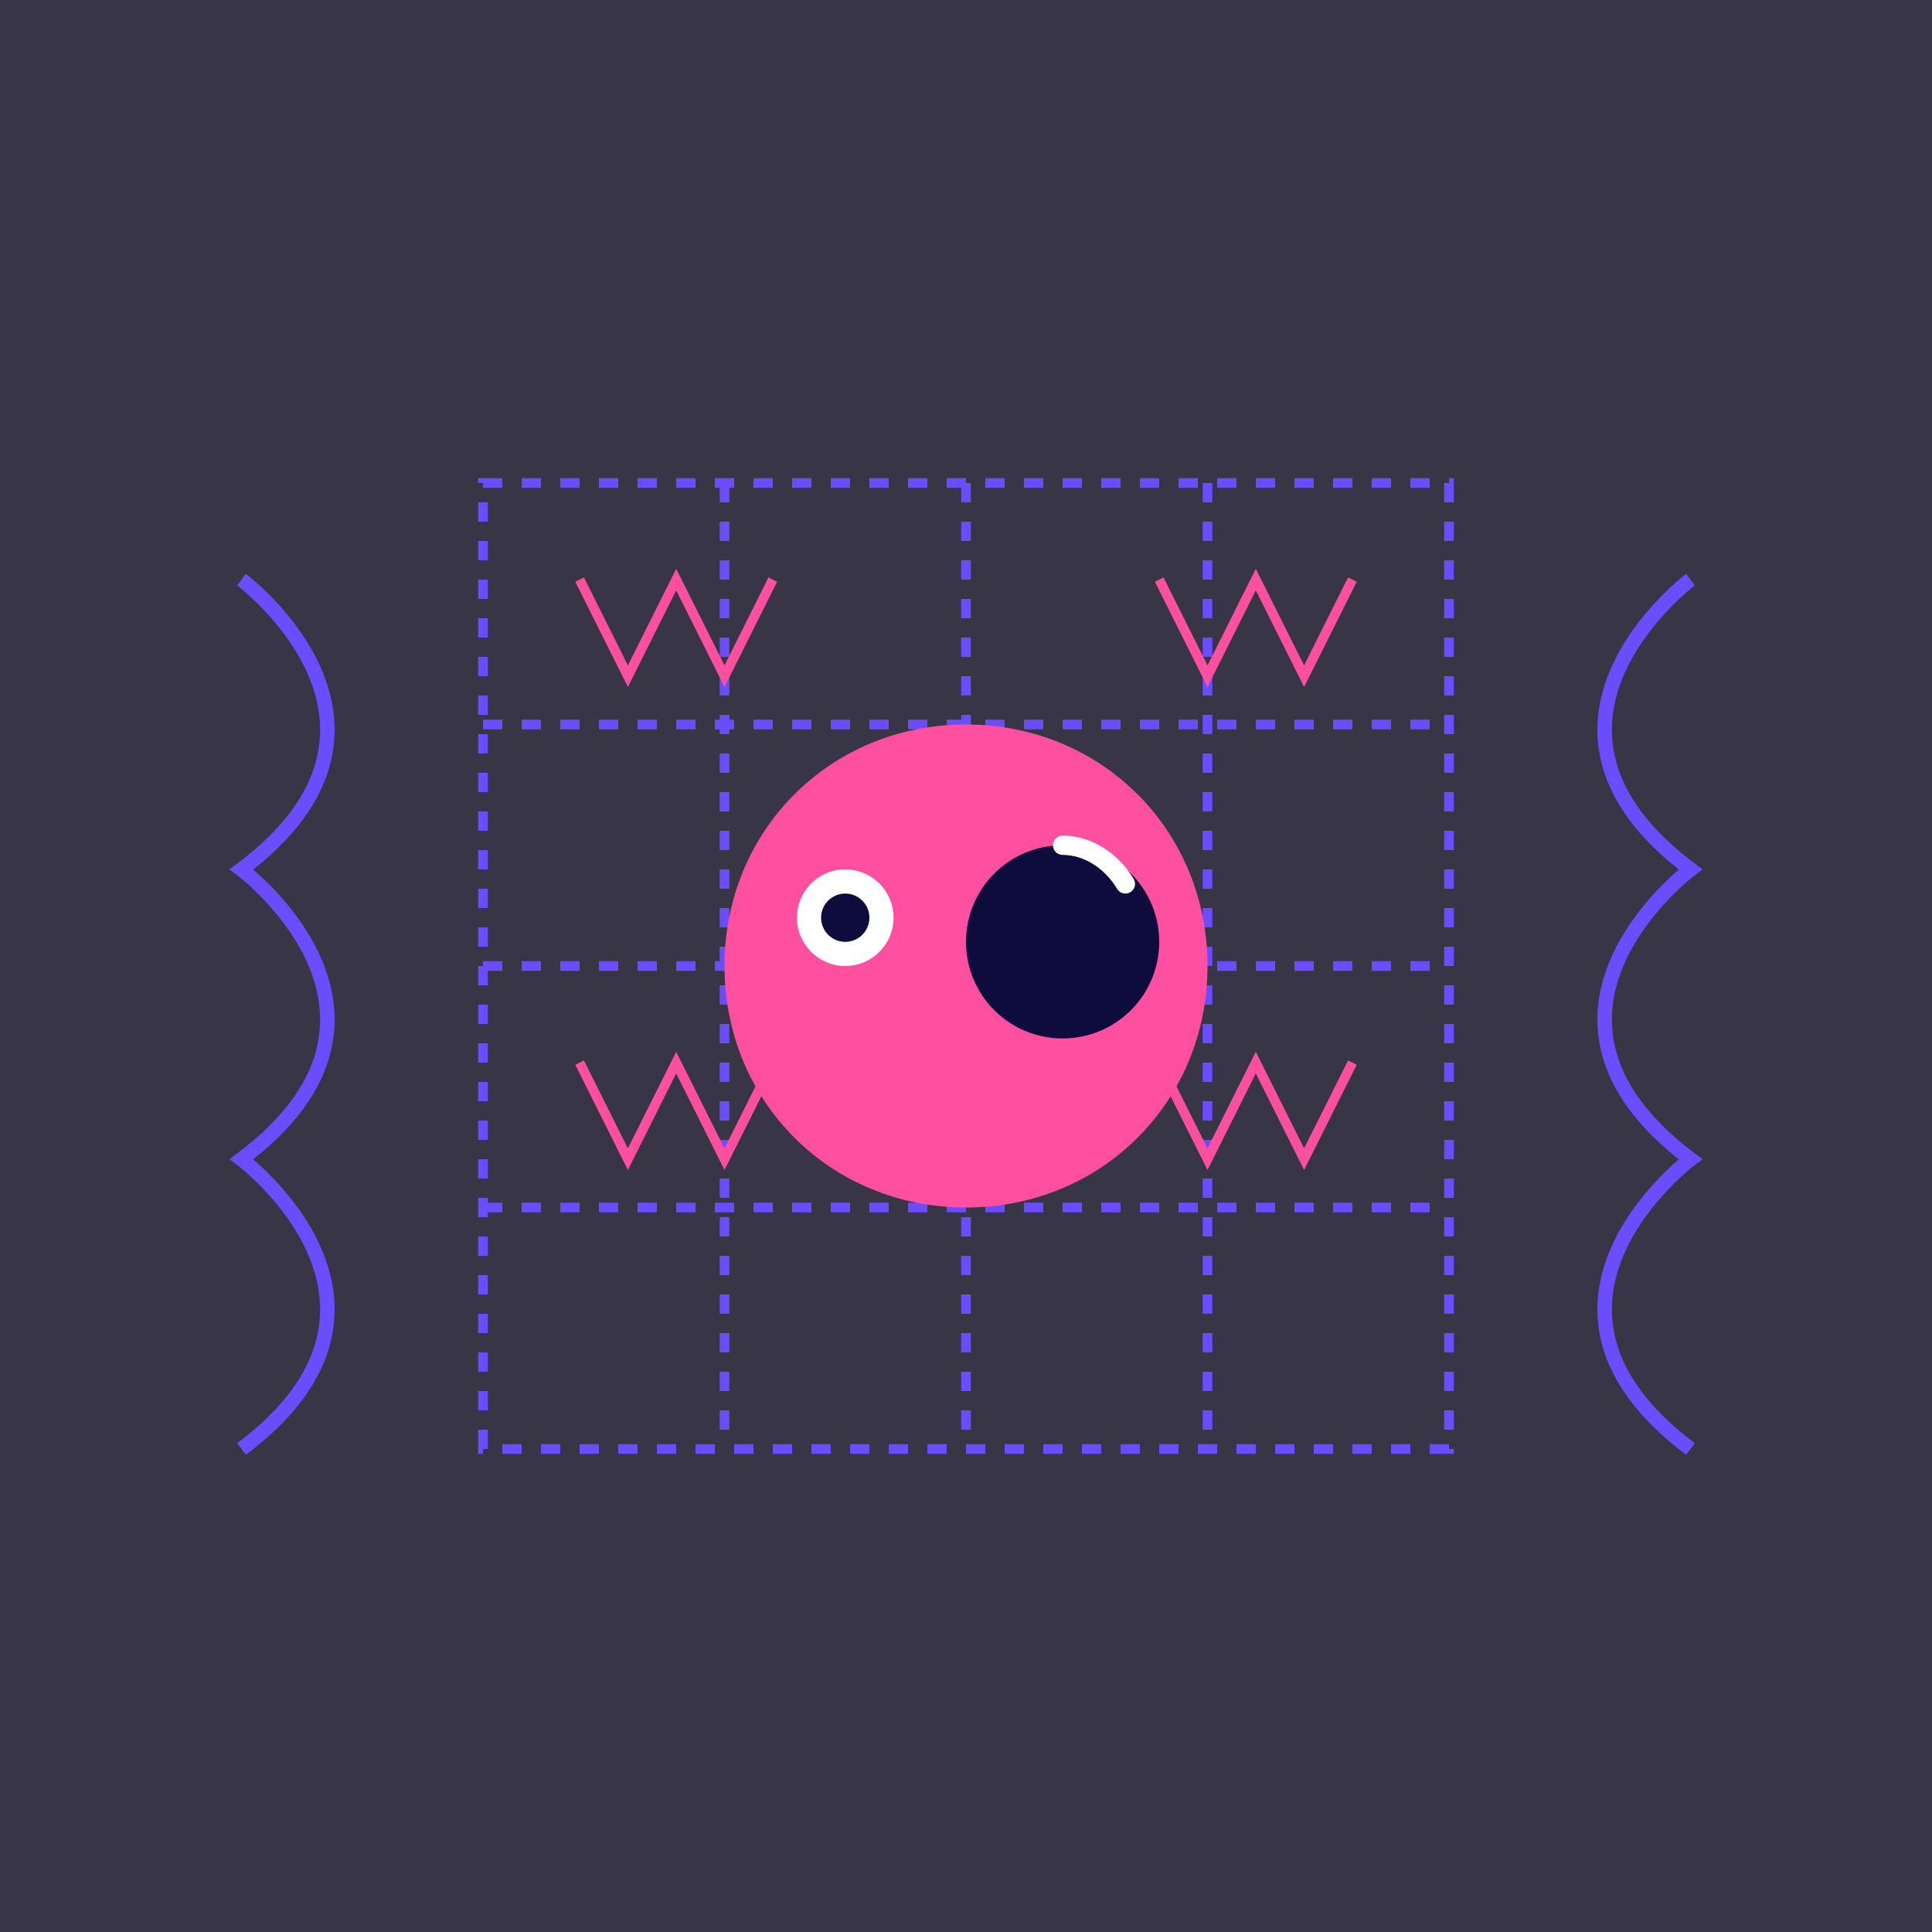 <svg width="400" height="400" viewBox="0 0 400 400" fill="none" xmlns="http://www.w3.org/2000/svg">
  <rect x="0" y="0" width="400" height="400" fill="#333333" stroke="none"/>
  <rect width="400" height="400" fill="#6C4CFF" fill-opacity="0.1"/>
  <path d="M100 100H300V300H100V100Z" stroke="#6C4CFF" stroke-width="2" stroke-dasharray="4 4"/>
  <path d="M100 150H300" stroke="#6C4CFF" stroke-width="2" stroke-dasharray="4 4"/>
  <path d="M100 200H300" stroke="#6C4CFF" stroke-width="2" stroke-dasharray="4 4"/>
  <path d="M100 250H300" stroke="#6C4CFF" stroke-width="2" stroke-dasharray="4 4"/>
  <path d="M150 100V300" stroke="#6C4CFF" stroke-width="2" stroke-dasharray="4 4"/>
  <path d="M200 100V300" stroke="#6C4CFF" stroke-width="2" stroke-dasharray="4 4"/>
  <path d="M250 100V300" stroke="#6C4CFF" stroke-width="2" stroke-dasharray="4 4"/>
  <path d="M200 250C228.094 250 250 228.094 250 200C250 171.906 228.094 150 200 150C171.906 150 150 171.906 150 200C150 228.094 171.906 250 200 250Z" fill="#FF4FA1"/>
  <circle cx="175" cy="190" r="10" fill="white"/>
  <circle cx="175" cy="190" r="5" fill="#0E0B3D"/>
  <path d="M220 215C231.057 215 240 206.057 240 195C240 183.943 231.057 175 220 175C208.943 175 200 183.943 200 195C200 206.057 208.943 215 220 215Z" fill="#0E0B3D"/>
  <path d="M220 175C225 175 230 178 233 183" stroke="white" stroke-width="4" stroke-linecap="round"/>
  <path d="M120 120L130 140L140 120L150 140L160 120" stroke="#FF4FA1" stroke-width="2"/>
  <path d="M120 220L130 240L140 220L150 240L160 220" stroke="#FF4FA1" stroke-width="2"/>
  <path d="M240 120L250 140L260 120L270 140L280 120" stroke="#FF4FA1" stroke-width="2"/>
  <path d="M240 220L250 240L260 220L270 240L280 220" stroke="#FF4FA1" stroke-width="2"/>
  <path d="M350 120C350 120 310 150 350 180C350 180 310 210 350 240C350 240 310 270 350 300" stroke="#6C4CFF" stroke-width="3"/>
  <path d="M50 120C50 120 90 150 50 180C50 180 90 210 50 240C50 240 90 270 50 300" stroke="#6C4CFF" stroke-width="3"/>
</svg>